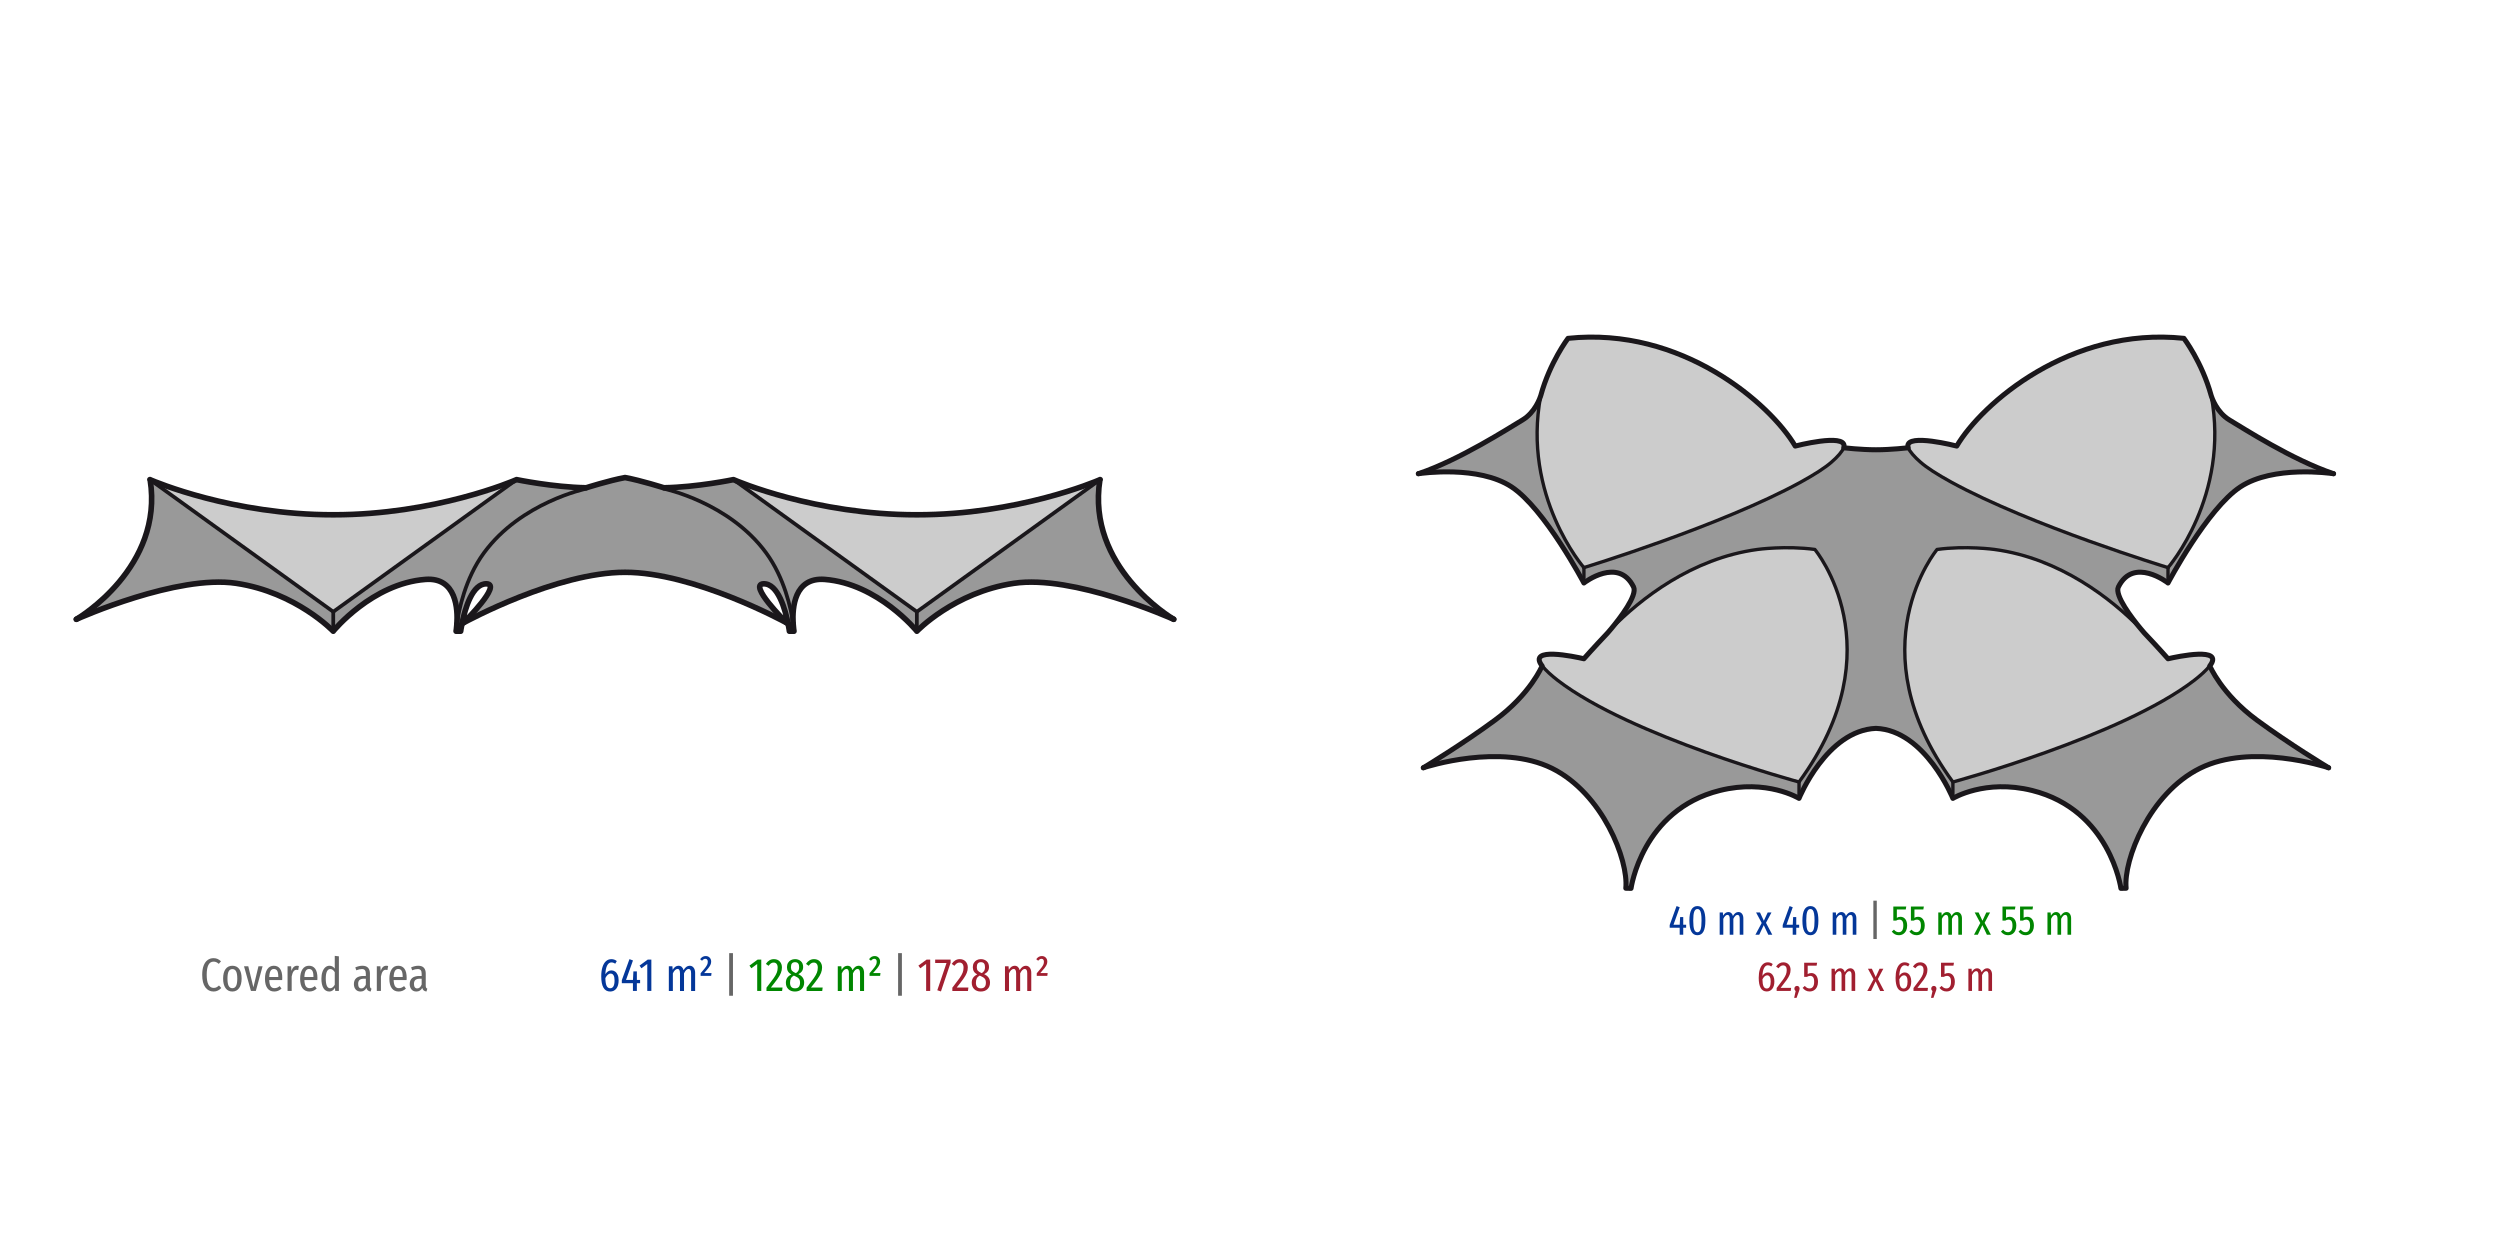 <?xml version="1.0" encoding="utf-8"?>
<!-- Generator: Adobe Illustrator 17.0.0, SVG Export Plug-In . SVG Version: 6.00 Build 0)  -->
<!DOCTYPE svg PUBLIC "-//W3C//DTD SVG 1.1//EN" "http://www.w3.org/Graphics/SVG/1.1/DTD/svg11.dtd">
<svg version="1.1" id="object_x5F_1" xmlns="http://www.w3.org/2000/svg" xmlns:xlink="http://www.w3.org/1999/xlink" x="0px"
	 y="0px" width="800px" height="400px" viewBox="0 0 800 400" enable-background="new 0 0 800 400" xml:space="preserve">
<g id="XMLID_17_">
	<g>
		<path fill="#CCCCCC" d="M351.981,153.509c0,0.015-0.015,0.015-0.015,0.03l-58.575,42.225l-58.65-42.27
			c0.96,0.42,26.07,11.235,58.575,11.235h0.135C325.566,164.729,350.451,154.169,351.981,153.509z"/>
		<path fill="#999999" d="M293.391,195.764l58.575-42.225c-4.365,27.945,22.815,44.16,23.61,44.625
			c-0.885-0.39-32.22-14.355-51.135-11.505c-19.185,2.88-31.05,15.33-31.05,15.33v-0.03V195.764z"/>
		<path fill="#999999" d="M293.391,195.764v6.195c0,0-12.435-15.24-29.505-16.545c-9.765-0.735-10.365,9.165-10.095,13.965
			c-0.69-4.56-2.745-14.445-8.64-22.47c-11.895-16.215-32.7-20.52-32.7-20.52l-0.015-0.3c10.59-0.18,22.275-2.61,22.275-2.61
			s0.015,0,0.03,0.015L293.391,195.764z"/>
		<path fill="#999999" d="M254.061,201.914v0.075h-1.455c0,0-0.12-0.945-0.405-2.37c-0.87-4.32-3.21-13.035-7.935-12.795
			c-4.815,0.255,6.825,11.865,7.425,12.465c-1.065-0.57-29.79-16.155-51.675-16.155c-21.9,0-50.625,15.585-51.69,16.155
			c0.6-0.6,12.24-12.21,7.44-12.465c-4.605-0.225-6.945,7.98-7.86,12.405c-0.345,1.635-0.495,2.76-0.495,2.76h-1.455v-0.075
			c0,0,0.15-0.855,0.24-2.16c0,0,0-0.015,0-0.03c0.615-4.38,2.625-14.58,8.67-22.815c11.895-16.215,32.7-20.52,32.7-20.52l0.015-0.3
			c0,0,7.245-2.31,12.435-3.27c5.175,0.96,12.42,3.27,12.42,3.27l0.015,0.3c0,0,20.805,4.305,32.7,20.52
			c5.895,8.025,7.95,17.91,8.64,22.47c0,0.06,0,0.105,0.015,0.15C253.896,200.969,254.061,201.914,254.061,201.914z"/>
		<path fill="#999999" d="M187.581,156.089l-0.015,0.3c0,0-20.805,4.305-32.7,20.52c-6.045,8.235-8.055,18.435-8.67,22.815
			c0.33-4.65-0.06-15.075-10.065-14.31c-17.07,1.305-29.49,16.545-29.49,16.545v-6.195l58.635-42.27
			c0.015-0.015,0.03-0.015,0.03-0.015S176.991,155.909,187.581,156.089z"/>
		<path fill="#CCCCCC" d="M165.276,153.494l-58.635,42.27l-58.59-42.225c0-0.015-0.015-0.015-0.015-0.03
			c1.53,0.66,26.415,11.22,58.53,11.22h0.135C139.206,164.729,164.316,153.914,165.276,153.494z"/>
		<path fill="#999999" d="M106.641,201.959v0.03c0,0-11.88-12.45-31.065-15.33c-18.915-2.85-50.25,11.115-51.135,11.505
			c0.795-0.465,27.99-16.68,23.61-44.625l58.59,42.225V201.959z"/>
	</g>
	<g>
		<polyline fill="none" stroke="#1A171B" stroke-width="1.2" stroke-linecap="round" stroke-linejoin="round" points="
			47.991,153.494 48.051,153.539 106.641,195.764 165.276,153.494 		"/>
		
			<line fill="none" stroke="#1A171B" stroke-width="1.2" stroke-linecap="round" stroke-linejoin="round" x1="106.641" y1="195.764" x2="106.641" y2="201.959"/>
		<polyline fill="none" stroke="#1A171B" stroke-width="1.2" stroke-linecap="round" stroke-linejoin="round" points="
			352.026,153.494 351.966,153.539 293.391,195.764 234.741,153.494 		"/>
		
			<line fill="none" stroke="#1A171B" stroke-width="1.2" stroke-linecap="round" stroke-linejoin="round" x1="293.391" y1="195.764" x2="293.391" y2="201.959"/>
		<path fill="none" stroke="#1A171B" stroke-width="1.8" stroke-linecap="round" stroke-linejoin="round" d="M148.296,199.319
			c0,0,0.015,0,0.03-0.03c1.065-0.57,29.79-16.155,51.69-16.155c21.885,0,50.61,15.585,51.675,16.155"/>
		<path fill="none" stroke="#1A171B" stroke-width="1.8" stroke-linecap="round" stroke-linejoin="round" d="M146.196,199.754
			c-0.09,1.305-0.24,2.16-0.24,2.16v0.075h1.455c0,0,0.15-1.125,0.495-2.76c0.915-4.425,3.255-12.63,7.86-12.405
			c4.8,0.255-6.84,11.865-7.44,12.465"/>
		<path fill="none" stroke="#1A171B" stroke-width="1.8" stroke-linecap="round" stroke-linejoin="round" d="M24.426,198.179
			c0,0,0,0,0.015-0.015c0.885-0.39,32.22-14.355,51.135-11.505c19.185,2.88,31.065,15.33,31.065,15.33v-0.03
			c0,0,12.42-15.24,29.49-16.545c10.005-0.765,10.395,9.66,10.065,14.31"/>
		<path fill="none" stroke="#1A171B" stroke-width="1.8" stroke-linecap="round" stroke-linejoin="round" d="M375.591,198.179
			c0,0,0,0-0.015-0.015c-0.795-0.465-27.975-16.68-23.61-44.625c0-0.015,0.015-0.015,0.015-0.03s0-0.015,0-0.03h0.075
			c0,0-0.015,0-0.03,0.015c-0.015,0-0.03,0.015-0.045,0.015c-1.53,0.66-26.415,11.22-58.53,11.22h-0.135
			c-32.505,0-57.615-10.815-58.575-11.235c-0.015-0.015-0.03-0.015-0.03-0.015s-11.685,2.43-22.275,2.61c0,0-7.245-2.31-12.42-3.27
			c-5.19,0.96-12.435,3.27-12.435,3.27c-10.59-0.18-22.275-2.61-22.275-2.61s-0.015,0-0.03,0.015
			c-0.96,0.42-26.07,11.235-58.575,11.235h-0.135c-32.115,0-57-10.56-58.53-11.22c-0.015,0-0.03-0.015-0.045-0.015
			c-0.015-0.015-0.03-0.015-0.03-0.015h0.075c0,0.015,0,0.015,0,0.03s0.015,0.015,0.015,0.03c4.38,27.945-22.815,44.16-23.61,44.625
			"/>
		<path fill="none" stroke="#1A171B" stroke-width="1.8" stroke-linecap="round" stroke-linejoin="round" d="M253.791,199.379
			c-0.27-4.8,0.33-14.7,10.095-13.965c17.07,1.305,29.505,16.545,29.505,16.545v0.03c0,0,11.865-12.45,31.05-15.33
			c18.915-2.85,50.25,11.115,51.135,11.505"/>
		<path fill="none" stroke="#1A171B" stroke-width="1.8" stroke-linecap="round" stroke-linejoin="round" d="M251.721,199.319
			c0,0,0,0-0.015-0.015c-0.015,0-0.015-0.015-0.015-0.015c-0.6-0.6-12.24-12.21-7.425-12.465c4.725-0.24,7.065,8.475,7.935,12.795
			c0.285,1.425,0.405,2.37,0.405,2.37h1.455v-0.075c0,0-0.165-0.945-0.255-2.385"/>
		<path fill="none" stroke="#1A171B" stroke-width="1.2" stroke-linecap="round" stroke-linejoin="round" d="M187.566,156.389
			c0,0-20.805,4.305-32.7,20.52c-6.045,8.235-8.055,18.435-8.67,22.815c0,0.015,0,0.03,0,0.03c-0.195,1.365-0.255,2.16-0.255,2.16"
			/>
		<path fill="none" stroke="#1A171B" stroke-width="1.2" stroke-linecap="round" stroke-linejoin="round" d="M212.451,156.389
			c0,0,20.805,4.305,32.7,20.52c5.895,8.025,7.95,17.91,8.64,22.47c0,0.06,0,0.105,0.015,0.15c0.21,1.5,0.27,2.385,0.27,2.385"/>
	</g>
</g>
<g>
	<g id="XMLID_10_">
		<g>
			<path fill="#999999" d="M746.707,151.58c-1.026-0.148-19.21-2.714-29.767,4.212c-10.638,6.979-23.18,30.766-23.18,30.766v-4.927
				c0.013,0,0.013,0,0.013,0s19.899-22.855,13.81-55.026c0.189,0.594,1.755,5.373,5.9,7.83
				C717.912,137.068,733.491,147.139,746.707,151.58z"/>
			<path fill="#999999" d="M722.205,230.434c10.422,7.682,22.275,14.837,22.937,15.242c-0.972-0.324-24.664-7.979-41.148,0.176
				c-16.214,8.046-24.529,29.39-23.638,38.381l-1.661,0.04c0,0-3.483-25.07-28.377-31.307c-15.08-3.78-25.393,2.511-25.393,2.511
				v-5.238c0,0,53.878-14.553,77.233-32.535c1.877-1.444,3.956-3.294,4.955-4.658l0.04,0.027c0,0.014,0,0.014-0.013,0.027
				C707.139,213.1,710.865,222.077,722.205,230.434z"/>
			<path fill="#CCCCCC" d="M693.76,181.631c-0.661-0.202-43.875-13.419-69.309-27.324c-4.482-2.457-7.884-4.644-9.882-6.413
				c-1.957-1.674-3.456-3.429-3.942-4.604c-0.068-0.175-0.095-0.337-0.108-0.486c-0.351-4.212,15.633-0.068,15.633-0.068
				c8.005-13.581,36.342-38.313,72.698-34.465c0,0,5.818,7.668,8.721,18.279c0,0,0,0.027,0.013,0.054
				c6.089,32.171-13.81,55.026-13.81,55.026S693.774,181.631,693.76,181.631z"/>
			<path fill="#CCCCCC" d="M693.774,210.805c3.024-0.702,18.13-3.928,13.378,2.268l-0.04-0.027
				c-0.999,1.364-3.078,3.213-4.955,4.658c-23.355,17.982-77.233,32.535-77.233,32.535c-31.388-42.863-5.062-74.412-5.062-74.412
				c9.288-1.269,18.387,0,18.387,0c21.047,2.849,37.476,15.903,46.683,25.258c0.743,0.891,1.229,1.445,1.229,1.445
				C690.736,207.349,693.774,210.805,693.774,210.805z"/>
			<path fill="#999999" d="M693.76,181.631v4.927l-0.068-0.067c0,0-10.962-8.465-15.809,1.337
				c-1.323,2.673,4.442,10.111,7.047,13.257c-9.207-9.355-25.636-22.41-46.683-25.258c0,0-9.099-1.269-18.387,0
				c0,0-26.325,31.549,5.062,74.412v5.238c0,0-8.802-21.776-24.611-22.396c-15.808,0.621-24.624,22.396-24.624,22.396v-5.238
				c31.388-42.863,5.062-74.412,5.062-74.412c-9.288-1.269-18.387,0-18.387,0c-21.047,2.849-37.463,15.903-46.683,25.258
				c2.605-3.145,8.383-10.584,7.06-13.257c-4.86-9.801-15.809-1.337-15.809-1.337l-0.081,0.067v-4.927
				c0.662-0.202,43.875-13.419,69.323-27.324c4.469-2.457,7.87-4.644,9.882-6.413c1.957-1.674,3.456-3.429,3.942-4.604
				c0,0,5.535,0.635,10.26,0.635h0.108c4.725,0,10.26-0.635,10.26-0.635c0.486,1.174,1.984,2.93,3.942,4.604
				c1.998,1.769,5.4,3.956,9.882,6.413C649.885,168.212,693.099,181.429,693.76,181.631z"/>
			<path fill="#CCCCCC" d="M506.853,181.631c-0.013,0-0.013,0-0.013,0s-19.899-22.855-13.797-55.026
				c0.013-0.027,0.013-0.054,0.013-0.054c2.889-10.611,8.708-18.279,8.708-18.279c36.355-3.848,64.692,20.884,72.711,34.465
				c0,0,15.984-4.145,15.62,0.068c-0.013,0.148-0.041,0.311-0.094,0.486c-0.486,1.174-1.985,2.93-3.942,4.604
				c-2.012,1.769-5.414,3.956-9.882,6.413C550.728,168.212,507.514,181.429,506.853,181.631z"/>
			<path fill="#CCCCCC" d="M580.752,175.826c0,0,26.325,31.549-5.062,74.412c0,0-53.865-14.553-77.233-32.535
				c-1.877-1.444-3.956-3.294-4.954-4.658l-0.041,0.027c-4.752-6.197,10.368-2.97,13.379-2.268c0,0,3.051-3.456,7.614-8.275
				c0,0,0.486-0.553,1.229-1.445c9.22-9.355,25.636-22.41,46.683-25.258C562.365,175.826,571.464,174.557,580.752,175.826z"/>
			<path fill="#999999" d="M575.689,250.238v5.238c0,0-10.3-6.291-25.393-2.511c-24.894,6.237-28.363,31.307-28.363,31.307
				l-1.674-0.04c0.904-8.991-7.425-30.335-23.638-38.381c-16.484-8.154-40.163-0.499-41.135-0.176
				c0.661-0.405,12.501-7.56,22.923-15.242c11.354-8.356,15.066-17.334,15.066-17.334c-0.014-0.013-0.014-0.013-0.014-0.027
				l0.041-0.027c0.999,1.364,3.078,3.213,4.954,4.658C521.824,235.685,575.689,250.238,575.689,250.238z"/>
			<path fill="#999999" d="M506.853,181.631v4.927c0,0-12.541-23.787-23.166-30.766c-10.557-6.926-28.755-4.361-29.781-4.212
				c13.216-4.441,28.796-14.512,33.224-17.145c4.158-2.457,5.724-7.236,5.913-7.83c-6.102,32.171,13.797,55.026,13.797,55.026
				S506.839,181.631,506.853,181.631z"/>
		</g>
		<g>
			<path fill="none" stroke="#1A171B" stroke-width="1.08" stroke-linecap="round" stroke-linejoin="round" d="M693.774,181.631
				c0,0,19.899-22.855,13.81-55.026"/>
			<path fill="none" stroke="#1A171B" stroke-width="1.08" stroke-linecap="round" stroke-linejoin="round" d="M610.627,143.291
				c0.486,1.174,1.984,2.93,3.942,4.604c1.998,1.769,5.4,3.956,9.882,6.413c25.434,13.905,68.648,27.122,69.309,27.324
				c0.013,0,0.013,0,0.013,0"/>
			<path fill="none" stroke="#1A171B" stroke-width="1.08" stroke-linecap="round" stroke-linejoin="round" d="M684.931,201.085
				c-9.207-9.355-25.636-22.41-46.683-25.258c0,0-9.099-1.269-18.387,0c0,0-26.325,31.549,5.062,74.412
				c0,0,53.878-14.553,77.233-32.535c1.877-1.444,3.956-3.294,4.955-4.658"/>
			
				<line fill="none" stroke="#1A171B" stroke-width="1.08" stroke-linecap="round" stroke-linejoin="round" x1="624.924" y1="255.476" x2="624.924" y2="250.238"/>
			<polyline fill="none" stroke="#1A171B" stroke-width="1.08" stroke-linecap="round" stroke-linejoin="round" points="
				693.76,186.559 693.76,181.631 693.76,181.604 			"/>
			<path fill="none" stroke="#1A171B" stroke-width="1.08" stroke-linecap="round" stroke-linejoin="round" d="M506.839,181.631
				c0,0-19.899-22.855-13.797-55.026"/>
			<path fill="none" stroke="#1A171B" stroke-width="1.08" stroke-linecap="round" stroke-linejoin="round" d="M589.999,143.291
				c-0.486,1.174-1.985,2.93-3.942,4.604c-2.012,1.769-5.414,3.956-9.882,6.413c-25.448,13.905-68.661,27.122-69.323,27.324
				c-0.013,0-0.013,0-0.013,0"/>
			<path fill="none" stroke="#1A171B" stroke-width="1.08" stroke-linecap="round" stroke-linejoin="round" d="M515.682,201.085
				c9.22-9.355,25.636-22.41,46.683-25.258c0,0,9.099-1.269,18.387,0c0,0,26.325,31.549-5.062,74.412
				c0,0-53.865-14.553-77.233-32.535c-1.877-1.444-3.956-3.294-4.954-4.658"/>
			
				<line fill="none" stroke="#1A171B" stroke-width="1.08" stroke-linecap="round" stroke-linejoin="round" x1="575.689" y1="255.476" x2="575.689" y2="250.238"/>
			<path fill="none" stroke="#1A171B" stroke-width="1.62" stroke-linecap="round" stroke-linejoin="round" d="M745.168,245.689
				c0,0-0.013,0-0.027-0.014c-0.972-0.324-24.664-7.979-41.148,0.176c-16.214,8.046-24.529,29.39-23.638,38.381l-1.661,0.04
				c0,0-3.483-25.07-28.377-31.307c-15.08-3.78-25.393,2.511-25.393,2.511s-8.802-21.776-24.611-22.396
				c-15.808,0.621-24.624,22.396-24.624,22.396s-10.3-6.291-25.393-2.511c-24.894,6.237-28.363,31.307-28.363,31.307l-1.674-0.04
				c0.904-8.991-7.425-30.335-23.638-38.381c-16.484-8.154-40.163-0.499-41.135-0.176c-0.013,0.014-0.027,0.014-0.027,0.014"/>
			<path fill="none" stroke="#1A171B" stroke-width="1.62" stroke-linecap="round" stroke-linejoin="round" d="M746.748,151.594
				c0,0-0.013,0-0.041-0.014c-1.026-0.148-19.21-2.714-29.767,4.212c-10.638,6.979-23.18,30.766-23.18,30.766l-0.068-0.067
				c0,0-10.962-8.465-15.809,1.337c-1.323,2.673,4.442,10.111,7.047,13.257c0.743,0.891,1.229,1.445,1.229,1.445
				c4.577,4.82,7.614,8.275,7.614,8.275c3.024-0.702,18.13-3.928,13.378,2.268c0,0.014,0,0.014-0.013,0.027
				c0,0,3.726,8.978,15.066,17.334c10.422,7.682,22.275,14.837,22.937,15.242"/>
			<path fill="none" stroke="#1A171B" stroke-width="1.62" stroke-linecap="round" stroke-linejoin="round" d="M453.906,151.58
				c13.216-4.441,28.796-14.512,33.224-17.145c4.158-2.457,5.724-7.236,5.913-7.83c0.013-0.027,0.013-0.054,0.013-0.054
				c2.889-10.611,8.708-18.279,8.708-18.279c36.355-3.848,64.692,20.884,72.711,34.465c0,0,15.984-4.145,15.62,0.068
				c-0.013,0.148-0.041,0.311-0.094,0.486c0,0,5.535,0.635,10.26,0.635h0.108c4.725,0,10.26-0.635,10.26-0.635
				c-0.068-0.175-0.095-0.337-0.108-0.486c-0.351-4.212,15.633-0.068,15.633-0.068c8.005-13.581,36.342-38.313,72.698-34.465
				c0,0,5.818,7.668,8.721,18.279c0,0,0,0.027,0.013,0.054c0.189,0.594,1.755,5.373,5.9,7.83
				c4.428,2.632,20.007,12.703,33.223,17.145"/>
			<path fill="none" stroke="#1A171B" stroke-width="1.62" stroke-linecap="round" stroke-linejoin="round" d="M455.485,245.675
				c0.661-0.405,12.501-7.56,22.923-15.242c11.354-8.356,15.066-17.334,15.066-17.334c-0.014-0.013-0.014-0.013-0.014-0.027
				c-4.752-6.197,10.368-2.97,13.379-2.268c0,0,3.051-3.456,7.614-8.275c0,0,0.486-0.553,1.229-1.445
				c2.605-3.145,8.383-10.584,7.06-13.257c-4.86-9.801-15.809-1.337-15.809-1.337l-0.081,0.067c0,0-12.541-23.787-23.166-30.766
				c-10.557-6.926-28.755-4.361-29.781-4.212c-0.027,0.014-0.04,0.014-0.04,0.014"/>
			<polyline fill="none" stroke="#1A171B" stroke-width="1.08" stroke-linecap="round" stroke-linejoin="round" points="
				506.853,186.559 506.853,181.631 506.853,181.604 			"/>
		</g>
	</g>
	<g>
		<path fill="#043799" d="M539.565,295.923v0.945h-0.93v2.241h-1.135v-2.241H534.3v-0.864l2.2-6.062l1.014,0.378l-1.998,5.603h1.998
			l0.122-2.458h0.999v2.458H539.565z"/>
		<path fill="#043799" d="M545.087,291.083c0.422,0.76,0.634,1.932,0.634,3.517c0,1.592-0.212,2.769-0.634,3.53
			c-0.423,0.76-1.062,1.14-1.917,1.14s-1.497-0.382-1.923-1.147c-0.428-0.765-0.642-1.939-0.642-3.523
			c0-1.585,0.214-2.757,0.642-3.517c0.426-0.76,1.068-1.141,1.923-1.141S544.664,290.323,545.087,291.083z M542.157,291.725
			c-0.217,0.558-0.324,1.516-0.324,2.875c0,1.368,0.107,2.331,0.324,2.889c0.215,0.558,0.554,0.836,1.012,0.836
			s0.794-0.278,1.006-0.836c0.211-0.558,0.316-1.521,0.316-2.889c0-0.936-0.05-1.677-0.148-2.221c-0.1-0.545-0.243-0.93-0.432-1.154
			c-0.189-0.226-0.437-0.338-0.743-0.338C542.711,290.887,542.373,291.167,542.157,291.725z"/>
		<path fill="#043799" d="M557.439,292.406c0.287,0.374,0.432,0.866,0.432,1.478v5.225h-1.162v-5.076
			c0-0.451-0.06-0.775-0.182-0.973s-0.3-0.297-0.533-0.297c-0.478,0-0.918,0.423-1.323,1.27v5.076h-1.162v-5.076
			c0-0.847-0.239-1.27-0.716-1.27c-0.252,0-0.492,0.113-0.722,0.338c-0.229,0.224-0.434,0.535-0.614,0.932v5.076h-1.16v-7.115h1.025
			l0.081,1.025c0.45-0.782,1.012-1.173,1.688-1.173c0.36,0,0.664,0.11,0.911,0.33c0.248,0.221,0.426,0.533,0.533,0.939
			c0.486-0.847,1.071-1.269,1.755-1.269C556.768,291.846,557.15,292.032,557.439,292.406z"/>
		<path fill="#043799" d="M565.119,295.302l2.011,3.807h-1.282l-1.444-3.064l-1.446,3.064h-1.228l2.011-3.753l-1.796-3.362h1.255
			l1.229,2.659l1.229-2.659h1.214L565.119,295.302z"/>
		<path fill="#043799" d="M575.729,295.923v0.945h-0.93v2.241h-1.135v-2.241h-3.199v-0.864l2.2-6.062l1.014,0.378l-1.998,5.603
			h1.998l0.122-2.458h0.999v2.458H575.729z"/>
		<path fill="#043799" d="M581.251,291.083c0.422,0.76,0.634,1.932,0.634,3.517c0,1.592-0.212,2.769-0.634,3.53
			c-0.423,0.76-1.062,1.14-1.917,1.14s-1.497-0.382-1.923-1.147c-0.428-0.765-0.642-1.939-0.642-3.523
			c0-1.585,0.214-2.757,0.642-3.517c0.426-0.76,1.068-1.141,1.923-1.141S580.828,290.323,581.251,291.083z M578.321,291.725
			c-0.217,0.558-0.324,1.516-0.324,2.875c0,1.368,0.107,2.331,0.324,2.889c0.215,0.558,0.554,0.836,1.012,0.836
			s0.794-0.278,1.006-0.836c0.211-0.558,0.316-1.521,0.316-2.889c0-0.936-0.05-1.677-0.148-2.221c-0.1-0.545-0.243-0.93-0.432-1.154
			c-0.189-0.226-0.437-0.338-0.743-0.338C578.875,290.887,578.537,291.167,578.321,291.725z"/>
		<path fill="#043799" d="M593.603,292.406c0.287,0.374,0.432,0.866,0.432,1.478v5.225h-1.162v-5.076
			c0-0.451-0.06-0.775-0.182-0.973s-0.3-0.297-0.533-0.297c-0.478,0-0.918,0.423-1.323,1.27v5.076h-1.162v-5.076
			c0-0.847-0.239-1.27-0.716-1.27c-0.252,0-0.492,0.113-0.722,0.338c-0.229,0.224-0.434,0.535-0.614,0.932v5.076h-1.16v-7.115h1.025
			l0.081,1.025c0.45-0.782,1.012-1.173,1.688-1.173c0.36,0,0.664,0.11,0.911,0.33c0.248,0.221,0.426,0.533,0.533,0.939
			c0.486-0.847,1.071-1.269,1.755-1.269C592.932,291.846,593.314,292.032,593.603,292.406z"/>
		<path fill="#666666" d="M600.568,288.214v12.272h-1.094v-12.272H600.568z"/>
		<path fill="#008600" d="M609.84,291.022h-2.848v2.701c0.189-0.126,0.375-0.217,0.56-0.271s0.385-0.081,0.601-0.081
			c0.64,0,1.154,0.252,1.547,0.756c0.391,0.504,0.587,1.201,0.587,2.093c0,0.593-0.111,1.122-0.331,1.585
			c-0.221,0.464-0.533,0.825-0.939,1.081c-0.404,0.256-0.869,0.384-1.39,0.384c-0.478,0-0.891-0.094-1.242-0.283
			c-0.35-0.189-0.693-0.478-1.025-0.864l0.702-0.634c0.243,0.278,0.483,0.483,0.722,0.614s0.511,0.196,0.817,0.196
			c0.458,0,0.816-0.177,1.072-0.533s0.385-0.88,0.385-1.573c0-0.702-0.113-1.197-0.337-1.485c-0.226-0.287-0.541-0.432-0.946-0.432
			c-0.189,0-0.363,0.028-0.526,0.082s-0.333,0.135-0.513,0.243h-0.877v-4.523h4.144L609.84,291.022z"/>
		<path fill="#008600" d="M615.47,291.022h-2.848v2.701c0.189-0.126,0.375-0.217,0.56-0.271s0.385-0.081,0.601-0.081
			c0.64,0,1.154,0.252,1.547,0.756c0.391,0.504,0.587,1.201,0.587,2.093c0,0.593-0.111,1.122-0.331,1.585
			c-0.221,0.464-0.533,0.825-0.939,1.081c-0.404,0.256-0.869,0.384-1.39,0.384c-0.478,0-0.891-0.094-1.242-0.283
			c-0.35-0.189-0.693-0.478-1.025-0.864l0.702-0.634c0.243,0.278,0.483,0.483,0.722,0.614s0.511,0.196,0.817,0.196
			c0.458,0,0.816-0.177,1.072-0.533s0.385-0.88,0.385-1.573c0-0.702-0.113-1.197-0.337-1.485c-0.226-0.287-0.541-0.432-0.946-0.432
			c-0.189,0-0.363,0.028-0.526,0.082s-0.333,0.135-0.513,0.243h-0.877v-4.523h4.144L615.47,291.022z"/>
		<path fill="#008600" d="M627.391,292.406c0.287,0.374,0.432,0.866,0.432,1.478v5.225h-1.162v-5.076
			c0-0.451-0.06-0.775-0.182-0.973s-0.3-0.297-0.533-0.297c-0.478,0-0.918,0.423-1.323,1.27v5.076h-1.162v-5.076
			c0-0.847-0.239-1.27-0.716-1.27c-0.252,0-0.492,0.113-0.722,0.338c-0.229,0.224-0.434,0.535-0.614,0.932v5.076h-1.16v-7.115h1.025
			l0.081,1.025c0.45-0.782,1.012-1.173,1.688-1.173c0.36,0,0.664,0.11,0.911,0.33c0.248,0.221,0.426,0.533,0.533,0.939
			c0.486-0.847,1.071-1.269,1.755-1.269C626.72,291.846,627.102,292.032,627.391,292.406z"/>
		<path fill="#008600" d="M635.071,295.302l2.011,3.807H635.8l-1.444-3.064l-1.446,3.064h-1.228l2.011-3.753l-1.796-3.362h1.255
			l1.229,2.659l1.229-2.659h1.214L635.071,295.302z"/>
		<path fill="#008600" d="M644.777,291.022h-2.849v2.701c0.189-0.126,0.376-0.217,0.561-0.271s0.385-0.081,0.601-0.081
			c0.639,0,1.154,0.252,1.545,0.756s0.587,1.201,0.587,2.093c0,0.593-0.11,1.122-0.331,1.585c-0.22,0.464-0.533,0.825-0.938,1.081
			c-0.406,0.256-0.869,0.384-1.39,0.384c-0.478,0-0.892-0.094-1.242-0.283c-0.352-0.189-0.693-0.478-1.027-0.864l0.703-0.634
			c0.242,0.278,0.483,0.483,0.722,0.614c0.237,0.13,0.51,0.196,0.816,0.196c0.458,0,0.817-0.177,1.074-0.533s0.384-0.88,0.384-1.573
			c0-0.702-0.111-1.197-0.337-1.485c-0.226-0.287-0.541-0.432-0.945-0.432c-0.189,0-0.365,0.028-0.526,0.082
			c-0.163,0.054-0.334,0.135-0.514,0.243h-0.877v-4.523h4.146L644.777,291.022z"/>
		<path fill="#008600" d="M650.406,291.022h-2.849v2.701c0.189-0.126,0.376-0.217,0.561-0.271s0.385-0.081,0.601-0.081
			c0.639,0,1.154,0.252,1.545,0.756s0.587,1.201,0.587,2.093c0,0.593-0.11,1.122-0.331,1.585c-0.22,0.464-0.533,0.825-0.938,1.081
			c-0.406,0.256-0.869,0.384-1.39,0.384c-0.478,0-0.892-0.094-1.242-0.283c-0.352-0.189-0.693-0.478-1.027-0.864l0.703-0.634
			c0.242,0.278,0.483,0.483,0.722,0.614c0.237,0.13,0.51,0.196,0.816,0.196c0.458,0,0.817-0.177,1.074-0.533s0.384-0.88,0.384-1.573
			c0-0.702-0.111-1.197-0.337-1.485c-0.226-0.287-0.541-0.432-0.945-0.432c-0.189,0-0.365,0.028-0.526,0.082
			c-0.163,0.054-0.334,0.135-0.514,0.243h-0.877v-4.523h4.146L650.406,291.022z"/>
		<path fill="#008600" d="M662.326,292.406c0.289,0.374,0.432,0.866,0.432,1.478v5.225h-1.16v-5.076
			c0-0.451-0.062-0.775-0.183-0.973s-0.299-0.297-0.533-0.297c-0.478,0-0.918,0.423-1.323,1.27v5.076h-1.162v-5.076
			c0-0.847-0.237-1.27-0.715-1.27c-0.252,0-0.492,0.113-0.722,0.338c-0.23,0.224-0.435,0.535-0.614,0.932v5.076h-1.162v-7.115h1.025
			l0.082,1.025c0.45-0.782,1.012-1.173,1.688-1.173c0.359,0,0.664,0.11,0.911,0.33c0.248,0.221,0.425,0.533,0.533,0.939
			c0.486-0.847,1.071-1.269,1.755-1.269C661.656,291.846,662.039,292.032,662.326,292.406z"/>
		<path fill="#A11F30" d="M566.768,311.506c0.309,0.217,0.56,0.538,0.749,0.965s0.284,0.952,0.284,1.573
			c0,1.025-0.224,1.819-0.669,2.382s-1.033,0.844-1.761,0.844c-1.72,0-2.58-1.458-2.58-4.374c0-1.025,0.117-1.912,0.352-2.659
			s0.57-1.317,1.006-1.708s0.955-0.587,1.559-0.587c0.595,0,1.116,0.185,1.566,0.554l-0.458,0.769
			c-0.352-0.252-0.716-0.378-1.094-0.378c-0.513,0-0.923,0.296-1.228,0.885c-0.306,0.589-0.478,1.433-0.514,2.531
			c0.432-0.747,1.018-1.121,1.756-1.121C566.113,311.182,566.458,311.291,566.768,311.506z M566.308,315.759
			c0.211-0.378,0.318-0.936,0.318-1.674c0-1.323-0.382-1.983-1.148-1.983c-0.287,0-0.562,0.117-0.823,0.35
			c-0.261,0.234-0.486,0.549-0.675,0.945c0.019,1.044,0.138,1.794,0.359,2.249c0.22,0.454,0.564,0.681,1.033,0.681
			C565.784,316.325,566.097,316.136,566.308,315.759z"/>
		<path fill="#A11F30" d="M572.357,308.617c0.419,0.45,0.627,1.025,0.627,1.729c0,0.548-0.101,1.072-0.303,1.572
			s-0.511,1.044-0.924,1.633c-0.415,0.59-1.066,1.443-1.957,2.559h3.36l-0.135,0.999h-4.496v-0.945
			c0.945-1.207,1.633-2.118,2.065-2.735c0.432-0.615,0.734-1.148,0.905-1.6c0.17-0.45,0.256-0.926,0.256-1.431
			c0-0.485-0.104-0.853-0.311-1.1c-0.208-0.248-0.495-0.371-0.864-0.371c-0.289,0-0.541,0.075-0.756,0.223
			c-0.217,0.148-0.45,0.385-0.702,0.709l-0.771-0.554c0.612-0.91,1.381-1.364,2.309-1.364
			C571.374,307.942,571.938,308.168,572.357,308.617z"/>
		<path fill="#A11F30" d="M575.644,315.738c0.152,0.167,0.23,0.376,0.23,0.628c0,0.117-0.023,0.255-0.067,0.412
			c-0.045,0.158-0.104,0.331-0.176,0.52l-0.729,2.024h-0.769l0.472-2.2c-0.126-0.089-0.224-0.201-0.296-0.331
			c-0.073-0.13-0.108-0.272-0.108-0.425c0-0.252,0.079-0.461,0.236-0.628c0.158-0.166,0.362-0.249,0.614-0.249
			C575.292,315.489,575.49,315.572,575.644,315.738z"/>
		<path fill="#A11F30" d="M581.313,309.022h-2.848v2.701c0.189-0.126,0.375-0.217,0.56-0.271s0.385-0.081,0.601-0.081
			c0.64,0,1.154,0.252,1.547,0.756c0.391,0.504,0.587,1.201,0.587,2.093c0,0.593-0.111,1.122-0.331,1.585
			c-0.221,0.464-0.533,0.825-0.939,1.081c-0.404,0.256-0.869,0.384-1.39,0.384c-0.478,0-0.891-0.094-1.242-0.283
			c-0.35-0.189-0.693-0.478-1.025-0.864l0.702-0.634c0.243,0.278,0.483,0.483,0.722,0.614s0.511,0.196,0.817,0.196
			c0.458,0,0.816-0.177,1.072-0.533s0.385-0.88,0.385-1.573c0-0.702-0.113-1.197-0.337-1.485c-0.226-0.287-0.541-0.432-0.946-0.432
			c-0.189,0-0.363,0.028-0.526,0.082s-0.333,0.135-0.513,0.243h-0.877v-4.523h4.144L581.313,309.022z"/>
		<path fill="#A11F30" d="M593.234,310.406c0.287,0.374,0.432,0.866,0.432,1.478v5.225h-1.162v-5.076
			c0-0.451-0.06-0.775-0.182-0.973s-0.3-0.297-0.533-0.297c-0.478,0-0.918,0.423-1.323,1.27v5.076h-1.162v-5.076
			c0-0.847-0.239-1.27-0.716-1.27c-0.252,0-0.492,0.113-0.722,0.338c-0.229,0.224-0.434,0.535-0.614,0.932v5.076h-1.16v-7.115h1.025
			l0.081,1.025c0.45-0.782,1.012-1.173,1.688-1.173c0.36,0,0.664,0.11,0.911,0.33c0.248,0.221,0.426,0.533,0.533,0.939
			c0.486-0.847,1.071-1.269,1.755-1.269C592.563,309.846,592.945,310.032,593.234,310.406z"/>
		<path fill="#A11F30" d="M600.914,313.302l2.011,3.807h-1.282l-1.444-3.064l-1.446,3.064h-1.228l2.011-3.753l-1.796-3.362h1.255
			l1.229,2.659l1.229-2.659h1.214L600.914,313.302z"/>
		<path fill="#A11F30" d="M610.56,311.506c0.309,0.217,0.56,0.538,0.749,0.965s0.284,0.952,0.284,1.573
			c0,1.025-0.224,1.819-0.669,2.382s-1.033,0.844-1.761,0.844c-1.72,0-2.58-1.458-2.58-4.374c0-1.025,0.117-1.912,0.352-2.659
			s0.57-1.317,1.006-1.708s0.955-0.587,1.559-0.587c0.595,0,1.116,0.185,1.566,0.554l-0.458,0.769
			c-0.352-0.252-0.716-0.378-1.094-0.378c-0.513,0-0.923,0.296-1.228,0.885c-0.306,0.589-0.478,1.433-0.514,2.531
			c0.432-0.747,1.018-1.121,1.756-1.121C609.905,311.182,610.249,311.291,610.56,311.506z M610.1,315.759
			c0.211-0.378,0.318-0.936,0.318-1.674c0-1.323-0.382-1.983-1.148-1.983c-0.287,0-0.562,0.117-0.823,0.35
			c-0.261,0.234-0.486,0.549-0.675,0.945c0.019,1.044,0.138,1.794,0.359,2.249c0.22,0.454,0.564,0.681,1.033,0.681
			C609.575,316.325,609.889,316.136,610.1,315.759z"/>
		<path fill="#A11F30" d="M616.148,308.617c0.419,0.45,0.628,1.025,0.628,1.729c0,0.548-0.101,1.072-0.303,1.572
			c-0.204,0.5-0.511,1.044-0.926,1.633c-0.413,0.59-1.066,1.443-1.957,2.559h3.362l-0.135,0.999h-4.496v-0.945
			c0.945-1.207,1.633-2.118,2.065-2.735c0.432-0.615,0.732-1.148,0.904-1.6c0.171-0.45,0.256-0.926,0.256-1.431
			c0-0.485-0.103-0.853-0.311-1.1c-0.207-0.248-0.495-0.371-0.863-0.371c-0.289,0-0.541,0.075-0.757,0.223
			c-0.215,0.148-0.45,0.385-0.702,0.709l-0.769-0.554c0.612-0.91,1.381-1.364,2.309-1.364
			C615.165,307.942,615.731,308.168,616.148,308.617z"/>
		<path fill="#A11F30" d="M619.437,315.738c0.152,0.167,0.229,0.376,0.229,0.628c0,0.117-0.022,0.255-0.067,0.412
			c-0.045,0.158-0.104,0.331-0.176,0.52l-0.728,2.024h-0.771l0.473-2.2c-0.126-0.089-0.226-0.201-0.297-0.331
			s-0.108-0.272-0.108-0.425c0-0.252,0.079-0.461,0.237-0.628c0.157-0.166,0.362-0.249,0.614-0.249
			C619.085,315.489,619.283,315.572,619.437,315.738z"/>
		<path fill="#A11F30" d="M625.106,309.022h-2.849v2.701c0.189-0.126,0.376-0.217,0.561-0.271s0.385-0.081,0.601-0.081
			c0.639,0,1.154,0.252,1.545,0.756s0.587,1.201,0.587,2.093c0,0.593-0.11,1.122-0.331,1.585c-0.22,0.464-0.533,0.825-0.938,1.081
			c-0.406,0.256-0.869,0.384-1.39,0.384c-0.478,0-0.892-0.094-1.242-0.283c-0.352-0.189-0.693-0.478-1.027-0.864l0.703-0.634
			c0.242,0.278,0.483,0.483,0.722,0.614c0.237,0.13,0.51,0.196,0.816,0.196c0.458,0,0.817-0.177,1.074-0.533s0.384-0.88,0.384-1.573
			c0-0.702-0.111-1.197-0.337-1.485c-0.226-0.287-0.541-0.432-0.945-0.432c-0.189,0-0.365,0.028-0.526,0.082
			c-0.163,0.054-0.334,0.135-0.514,0.243h-0.877v-4.523h4.146L625.106,309.022z"/>
		<path fill="#A11F30" d="M637.025,310.406c0.289,0.374,0.432,0.866,0.432,1.478v5.225h-1.16v-5.076
			c0-0.451-0.062-0.775-0.183-0.973s-0.299-0.297-0.533-0.297c-0.478,0-0.918,0.423-1.323,1.27v5.076h-1.162v-5.076
			c0-0.847-0.237-1.27-0.715-1.27c-0.252,0-0.492,0.113-0.722,0.338c-0.23,0.224-0.435,0.535-0.614,0.932v5.076h-1.162v-7.115h1.025
			l0.082,1.025c0.45-0.782,1.012-1.173,1.688-1.173c0.359,0,0.664,0.11,0.911,0.33c0.248,0.221,0.425,0.533,0.533,0.939
			c0.486-0.847,1.071-1.269,1.755-1.269C636.356,309.846,636.738,310.032,637.025,310.406z"/>
	</g>
</g>
<g>
	<path fill="#666666" d="M69.61,306.856c0.37,0.165,0.74,0.418,1.11,0.758l-0.705,0.825c-0.28-0.25-0.551-0.433-0.811-0.548
		c-0.26-0.114-0.545-0.172-0.854-0.172c-1.471,0-2.205,1.404-2.205,4.215c0,2.8,0.75,4.2,2.25,4.2c0.34,0,0.638-0.068,0.893-0.203
		s0.518-0.327,0.787-0.577l0.735,0.795c-0.3,0.33-0.655,0.603-1.065,0.817s-0.87,0.322-1.38,0.322c-1.11,0-1.997-0.449-2.662-1.35
		s-0.998-2.235-0.998-4.005c0-1.19,0.157-2.183,0.473-2.978s0.745-1.385,1.29-1.771c0.545-0.385,1.162-0.577,1.853-0.577
		C68.811,306.609,69.24,306.691,69.61,306.856z"/>
	<path fill="#666666" d="M76.548,310.082c0.516,0.695,0.772,1.718,0.772,3.067c0,1.271-0.262,2.277-0.787,3.022
		s-1.253,1.117-2.183,1.117s-1.655-0.364-2.175-1.095c-0.521-0.729-0.78-1.74-0.78-3.03c0-1.329,0.26-2.35,0.78-3.06
		c0.52-0.71,1.25-1.065,2.189-1.065C75.306,309.039,76.033,309.387,76.548,310.082z M73.181,310.816
		c-0.26,0.476-0.39,1.258-0.39,2.348c0,1.08,0.13,1.86,0.39,2.34c0.26,0.48,0.65,0.721,1.17,0.721c0.53,0,0.925-0.24,1.186-0.721
		c0.26-0.479,0.39-1.265,0.39-2.354c0-1.08-0.13-1.857-0.39-2.333c-0.261-0.475-0.65-0.712-1.171-0.712
		C73.836,310.104,73.44,310.342,73.181,310.816z"/>
	<path fill="#666666" d="M84.025,309.204l-2.16,7.905h-1.56l-2.22-7.905h1.364l1.636,6.735l1.619-6.735H84.025z"/>
	<path fill="#666666" d="M90.295,313.614h-4.14c0.04,0.95,0.197,1.62,0.473,2.01c0.274,0.391,0.667,0.585,1.178,0.585
		c0.329,0,0.624-0.052,0.885-0.157c0.26-0.104,0.529-0.272,0.81-0.502l0.585,0.795c-0.66,0.63-1.435,0.944-2.325,0.944
		c-0.939,0-1.67-0.347-2.189-1.042c-0.521-0.695-0.78-1.697-0.78-3.008c0-1.31,0.248-2.337,0.743-3.082
		c0.494-0.745,1.192-1.118,2.092-1.118c0.87,0,1.538,0.328,2.003,0.982c0.465,0.655,0.697,1.623,0.697,2.903
		C90.325,313.145,90.315,313.374,90.295,313.614z M89.05,312.534c0-0.859-0.114-1.484-0.345-1.875c-0.23-0.39-0.59-0.585-1.08-0.585
		c-0.439,0-0.785,0.197-1.035,0.593s-0.395,1.053-0.435,1.973h2.895V312.534z"/>
	<path fill="#666666" d="M95.649,309.129l-0.225,1.275c-0.2-0.05-0.38-0.075-0.54-0.075c-0.39,0-0.71,0.176-0.96,0.525
		s-0.445,0.885-0.585,1.604v4.65h-1.32v-7.905h1.141l0.104,1.471c0.37-1.09,0.965-1.636,1.785-1.636
		C95.27,309.039,95.47,309.069,95.649,309.129z"/>
	<path fill="#666666" d="M101.545,313.614h-4.14c0.04,0.95,0.197,1.62,0.473,2.01c0.274,0.391,0.667,0.585,1.178,0.585
		c0.329,0,0.624-0.052,0.885-0.157c0.26-0.104,0.529-0.272,0.81-0.502l0.585,0.795c-0.66,0.63-1.435,0.944-2.325,0.944
		c-0.939,0-1.67-0.347-2.189-1.042c-0.521-0.695-0.78-1.697-0.78-3.008c0-1.31,0.248-2.337,0.743-3.082
		c0.494-0.745,1.192-1.118,2.092-1.118c0.87,0,1.538,0.328,2.003,0.982c0.465,0.655,0.697,1.623,0.697,2.903
		C101.575,313.145,101.565,313.374,101.545,313.614z M100.3,312.534c0-0.859-0.114-1.484-0.345-1.875
		c-0.23-0.39-0.59-0.585-1.08-0.585c-0.439,0-0.785,0.197-1.035,0.593s-0.395,1.053-0.435,1.973h2.895V312.534z"/>
	<path fill="#666666" d="M108.444,306.024v11.085h-1.17l-0.09-1.005c-0.47,0.79-1.07,1.185-1.8,1.185
		c-0.82,0-1.447-0.362-1.883-1.087c-0.435-0.726-0.652-1.728-0.652-3.008c0-0.83,0.11-1.56,0.33-2.19
		c0.22-0.63,0.525-1.114,0.915-1.454s0.835-0.511,1.335-0.511c0.69,0,1.255,0.306,1.695,0.915v-4.08L108.444,306.024z
		 M107.125,315.114v-4.005c-0.41-0.68-0.885-1.02-1.425-1.02c-0.461,0-0.818,0.25-1.073,0.75s-0.382,1.274-0.382,2.324
		c0,2.051,0.465,3.075,1.395,3.075C106.21,316.239,106.705,315.864,107.125,315.114z"/>
	<path fill="#666666" d="M118.495,316.052c0.079,0.135,0.21,0.243,0.39,0.322l-0.285,0.915c-0.37-0.06-0.662-0.178-0.877-0.353
		c-0.216-0.175-0.368-0.437-0.458-0.787c-0.43,0.76-1.06,1.14-1.89,1.14c-0.65,0-1.168-0.217-1.553-0.652
		c-0.385-0.435-0.577-1.013-0.577-1.732c0-0.84,0.26-1.482,0.779-1.928c0.521-0.444,1.275-0.667,2.266-0.667h0.779v-0.72
		c0-0.521-0.103-0.9-0.307-1.141c-0.205-0.24-0.523-0.359-0.953-0.359c-0.51,0-1.104,0.135-1.785,0.404l-0.33-0.93
		c0.811-0.35,1.57-0.525,2.28-0.525c0.811,0,1.412,0.218,1.808,0.652c0.395,0.436,0.593,1.048,0.593,1.838v3.9
		C118.375,315.709,118.415,315.917,118.495,316.052z M117.069,315.039v-1.845h-0.63c-0.63,0-1.093,0.135-1.388,0.405
		c-0.295,0.27-0.442,0.685-0.442,1.245c0,0.479,0.091,0.842,0.271,1.087s0.435,0.368,0.765,0.368
		C116.265,316.3,116.739,315.879,117.069,315.039z"/>
	<path fill="#666666" d="M124.209,309.129l-0.225,1.275c-0.2-0.05-0.38-0.075-0.54-0.075c-0.39,0-0.71,0.176-0.96,0.525
		s-0.445,0.885-0.585,1.604v4.65h-1.32v-7.905h1.141l0.104,1.471c0.37-1.09,0.965-1.636,1.785-1.636
		C123.829,309.039,124.029,309.069,124.209,309.129z"/>
	<path fill="#666666" d="M130.104,313.614h-4.14c0.04,0.95,0.197,1.62,0.473,2.01c0.274,0.391,0.667,0.585,1.178,0.585
		c0.329,0,0.624-0.052,0.885-0.157c0.26-0.104,0.529-0.272,0.81-0.502l0.585,0.795c-0.66,0.63-1.435,0.944-2.325,0.944
		c-0.939,0-1.67-0.347-2.189-1.042c-0.521-0.695-0.78-1.697-0.78-3.008c0-1.31,0.248-2.337,0.743-3.082
		c0.494-0.745,1.192-1.118,2.092-1.118c0.87,0,1.538,0.328,2.003,0.982c0.465,0.655,0.697,1.623,0.697,2.903
		C130.134,313.145,130.124,313.374,130.104,313.614z M128.858,312.534c0-0.859-0.114-1.484-0.345-1.875
		c-0.23-0.39-0.59-0.585-1.08-0.585c-0.439,0-0.785,0.197-1.035,0.593s-0.395,1.053-0.435,1.973h2.895V312.534z"/>
	<path fill="#666666" d="M136.358,316.052c0.079,0.135,0.21,0.243,0.39,0.322l-0.285,0.915c-0.37-0.06-0.662-0.178-0.877-0.353
		c-0.216-0.175-0.368-0.437-0.458-0.787c-0.43,0.76-1.06,1.14-1.89,1.14c-0.65,0-1.168-0.217-1.553-0.652
		c-0.385-0.435-0.577-1.013-0.577-1.732c0-0.84,0.26-1.482,0.779-1.928c0.521-0.444,1.275-0.667,2.266-0.667h0.779v-0.72
		c0-0.521-0.103-0.9-0.307-1.141c-0.205-0.24-0.523-0.359-0.953-0.359c-0.51,0-1.104,0.135-1.785,0.404l-0.33-0.93
		c0.811-0.35,1.57-0.525,2.28-0.525c0.811,0,1.412,0.218,1.808,0.652c0.395,0.436,0.593,1.048,0.593,1.838v3.9
		C136.238,315.709,136.278,315.917,136.358,316.052z M134.933,315.039v-1.845h-0.63c-0.63,0-1.093,0.135-1.388,0.405
		c-0.295,0.27-0.442,0.685-0.442,1.245c0,0.479,0.091,0.842,0.271,1.087s0.435,0.368,0.765,0.368
		C134.128,316.3,134.603,315.879,134.933,315.039z"/>
	<path fill="#043799" d="M196.815,310.885c0.345,0.239,0.622,0.598,0.832,1.072s0.315,1.058,0.315,1.747
		c0,1.141-0.247,2.022-0.742,2.647s-1.147,0.938-1.958,0.938c-1.91,0-2.865-1.62-2.865-4.859c0-1.141,0.13-2.125,0.391-2.955
		c0.26-0.83,0.632-1.463,1.117-1.897c0.485-0.436,1.062-0.652,1.732-0.652c0.66,0,1.24,0.205,1.74,0.614l-0.51,0.855
		c-0.391-0.28-0.795-0.42-1.215-0.42c-0.57,0-1.025,0.327-1.365,0.982s-0.53,1.593-0.57,2.812c0.48-0.83,1.13-1.245,1.95-1.245
		C196.088,310.524,196.471,310.645,196.815,310.885z M196.306,315.609c0.234-0.42,0.353-1.04,0.353-1.86
		c0-1.47-0.426-2.205-1.275-2.205c-0.32,0-0.625,0.131-0.915,0.391s-0.54,0.61-0.75,1.05c0.021,1.16,0.152,1.992,0.397,2.497
		c0.245,0.506,0.628,0.758,1.147,0.758C195.723,316.239,196.07,316.029,196.306,315.609z"/>
	<path fill="#043799" d="M204.833,313.569v1.05h-1.035v2.49h-1.26v-2.49h-3.555v-0.96l2.444-6.734l1.125,0.42l-2.22,6.225h2.22
		l0.136-2.729h1.109v2.729H204.833z"/>
	<path fill="#043799" d="M208.433,307.074v10.035h-1.305v-8.64l-1.875,1.38l-0.601-0.855l2.61-1.92H208.433z"/>
	<path fill="#043799" d="M221.963,309.662c0.319,0.415,0.479,0.962,0.479,1.643v5.805h-1.29v-5.64c0-0.5-0.067-0.86-0.202-1.08
		s-0.333-0.33-0.593-0.33c-0.53,0-1.02,0.47-1.47,1.41v5.64h-1.29v-5.64c0-0.94-0.265-1.41-0.795-1.41
		c-0.28,0-0.548,0.125-0.803,0.375s-0.482,0.595-0.683,1.035v5.64h-1.29v-7.905h1.141l0.09,1.141c0.5-0.87,1.125-1.306,1.875-1.306
		c0.399,0,0.737,0.123,1.013,0.368c0.274,0.245,0.472,0.592,0.592,1.042c0.54-0.939,1.19-1.41,1.95-1.41
		C221.218,309.039,221.643,309.247,221.963,309.662z"/>
	<path fill="#043799" d="M227.086,306.437c0.325,0.336,0.487,0.763,0.487,1.283c0,0.34-0.07,0.667-0.21,0.982
		c-0.14,0.314-0.362,0.67-0.667,1.064c-0.306,0.396-0.763,0.933-1.373,1.612h2.37l-0.12,0.9h-3.375v-0.84
		c0.68-0.78,1.17-1.365,1.47-1.755c0.301-0.391,0.513-0.728,0.638-1.013s0.188-0.593,0.188-0.923c0-0.29-0.067-0.518-0.202-0.683
		c-0.135-0.164-0.328-0.247-0.578-0.247c-0.2,0-0.382,0.05-0.547,0.15c-0.165,0.1-0.338,0.255-0.518,0.465l-0.615-0.495
		c0.25-0.34,0.52-0.593,0.811-0.758c0.289-0.165,0.619-0.247,0.989-0.247C226.344,305.935,226.761,306.102,227.086,306.437z"/>
	<path fill="#666666" d="M234.548,305.004v13.636h-1.215v-13.636H234.548z"/>
	<path fill="#008600" d="M243.607,307.074v10.035h-1.305v-8.64l-1.875,1.38l-0.601-0.855l2.61-1.92H243.607z"/>
	<path fill="#008600" d="M249.525,307.675c0.465,0.5,0.697,1.14,0.697,1.92c0,0.609-0.112,1.192-0.338,1.747
		c-0.225,0.555-0.567,1.16-1.027,1.815c-0.46,0.654-1.185,1.603-2.175,2.842h3.735l-0.15,1.11h-4.995v-1.05
		c1.05-1.34,1.815-2.353,2.295-3.038c0.48-0.685,0.815-1.277,1.005-1.777c0.19-0.5,0.285-1.029,0.285-1.59
		c0-0.54-0.115-0.947-0.345-1.223c-0.23-0.274-0.55-0.412-0.96-0.412c-0.32,0-0.6,0.082-0.84,0.247s-0.5,0.428-0.78,0.788
		l-0.854-0.615c0.68-1.01,1.534-1.515,2.564-1.515C248.433,306.925,249.061,307.175,249.525,307.675z"/>
	<path fill="#008600" d="M256.875,312.842c0.305,0.445,0.458,0.978,0.458,1.598c0,0.86-0.271,1.55-0.811,2.07
		c-0.54,0.52-1.255,0.779-2.145,0.779c-0.88,0-1.583-0.257-2.107-0.772c-0.525-0.515-0.788-1.197-0.788-2.047
		c0-0.63,0.147-1.16,0.442-1.591c0.295-0.43,0.732-0.779,1.312-1.05c-0.5-0.279-0.859-0.607-1.08-0.982
		c-0.22-0.375-0.329-0.822-0.329-1.343c0-0.55,0.117-1.02,0.352-1.409c0.235-0.391,0.548-0.683,0.938-0.878
		c0.391-0.195,0.82-0.292,1.29-0.292c0.73,0,1.346,0.217,1.846,0.652c0.5,0.435,0.75,1.062,0.75,1.882
		c0,0.511-0.123,0.948-0.368,1.312c-0.245,0.365-0.637,0.688-1.177,0.968C256.098,312.029,256.57,312.397,256.875,312.842z
		 M256.013,314.454c0-0.54-0.123-0.962-0.367-1.268c-0.245-0.305-0.683-0.592-1.312-0.862l-0.301-0.135
		c-0.43,0.23-0.739,0.527-0.93,0.893s-0.285,0.827-0.285,1.388c0,1.199,0.53,1.8,1.59,1.8
		C255.478,316.27,256.013,315.664,256.013,314.454z M253.44,308.274c-0.226,0.25-0.338,0.665-0.338,1.245
		c0,0.479,0.107,0.845,0.322,1.095s0.567,0.485,1.058,0.705l0.21,0.09c0.38-0.25,0.647-0.52,0.803-0.81s0.232-0.655,0.232-1.096
		c0-0.56-0.11-0.967-0.33-1.222s-0.55-0.383-0.99-0.383C253.987,307.899,253.665,308.024,253.44,308.274z"/>
	<path fill="#008600" d="M262.365,307.675c0.465,0.5,0.697,1.14,0.697,1.92c0,0.609-0.112,1.192-0.338,1.747
		c-0.225,0.555-0.567,1.16-1.027,1.815c-0.46,0.654-1.185,1.603-2.175,2.842h3.735l-0.15,1.11h-4.995v-1.05
		c1.05-1.34,1.815-2.353,2.295-3.038c0.48-0.685,0.815-1.277,1.005-1.777c0.19-0.5,0.285-1.029,0.285-1.59
		c0-0.54-0.115-0.947-0.345-1.223c-0.23-0.274-0.55-0.412-0.96-0.412c-0.32,0-0.6,0.082-0.84,0.247s-0.5,0.428-0.78,0.788
		l-0.854-0.615c0.68-1.01,1.534-1.515,2.564-1.515C261.272,306.925,261.9,307.175,262.365,307.675z"/>
	<path fill="#008600" d="M276.022,309.662c0.319,0.415,0.479,0.962,0.479,1.643v5.805h-1.29v-5.64c0-0.5-0.067-0.86-0.202-1.08
		s-0.333-0.33-0.593-0.33c-0.53,0-1.02,0.47-1.47,1.41v5.64h-1.29v-5.64c0-0.94-0.265-1.41-0.795-1.41
		c-0.28,0-0.548,0.125-0.803,0.375s-0.482,0.595-0.683,1.035v5.64h-1.29v-7.905h1.141l0.09,1.141c0.5-0.87,1.125-1.306,1.875-1.306
		c0.399,0,0.737,0.123,1.013,0.368c0.274,0.245,0.472,0.592,0.592,1.042c0.54-0.939,1.19-1.41,1.95-1.41
		C275.277,309.039,275.702,309.247,276.022,309.662z"/>
	<path fill="#008600" d="M281.146,306.437c0.325,0.336,0.487,0.763,0.487,1.283c0,0.34-0.07,0.667-0.21,0.982
		c-0.14,0.314-0.362,0.67-0.667,1.064c-0.306,0.396-0.763,0.933-1.373,1.612h2.37l-0.12,0.9h-3.375v-0.84
		c0.68-0.78,1.17-1.365,1.47-1.755c0.301-0.391,0.513-0.728,0.638-1.013s0.188-0.593,0.188-0.923c0-0.29-0.067-0.518-0.202-0.683
		c-0.135-0.164-0.328-0.247-0.578-0.247c-0.2,0-0.382,0.05-0.547,0.15c-0.165,0.1-0.338,0.255-0.518,0.465l-0.615-0.495
		c0.25-0.34,0.52-0.593,0.811-0.758c0.289-0.165,0.619-0.247,0.989-0.247C280.403,305.935,280.82,306.102,281.146,306.437z"/>
	<path fill="#666666" d="M288.607,305.004v13.636h-1.215v-13.636H288.607z"/>
	<path fill="#A11F30" d="M297.667,307.074v10.035h-1.305v-8.64l-1.875,1.38l-0.601-0.855l2.61-1.92H297.667z"/>
	<path fill="#A11F30" d="M304.192,307.074v1.005l-3.09,9.181l-1.17-0.375l2.955-8.73h-3.631v-1.08H304.192z"/>
	<path fill="#A11F30" d="M309,307.675c0.465,0.5,0.697,1.14,0.697,1.92c0,0.609-0.112,1.192-0.338,1.747
		c-0.225,0.555-0.567,1.16-1.027,1.815c-0.46,0.654-1.185,1.603-2.175,2.842h3.735l-0.15,1.11h-4.995v-1.05
		c1.05-1.34,1.815-2.353,2.295-3.038c0.48-0.685,0.815-1.277,1.005-1.777c0.19-0.5,0.285-1.029,0.285-1.59
		c0-0.54-0.115-0.947-0.345-1.223c-0.23-0.274-0.55-0.412-0.96-0.412c-0.32,0-0.6,0.082-0.84,0.247s-0.5,0.428-0.78,0.788
		l-0.854-0.615c0.68-1.01,1.534-1.515,2.564-1.515C307.907,306.925,308.535,307.175,309,307.675z"/>
	<path fill="#A11F30" d="M316.35,312.842c0.305,0.445,0.458,0.978,0.458,1.598c0,0.86-0.271,1.55-0.811,2.07
		c-0.54,0.52-1.255,0.779-2.145,0.779c-0.88,0-1.583-0.257-2.107-0.772c-0.525-0.515-0.788-1.197-0.788-2.047
		c0-0.63,0.147-1.16,0.442-1.591c0.295-0.43,0.732-0.779,1.312-1.05c-0.5-0.279-0.859-0.607-1.08-0.982
		c-0.22-0.375-0.329-0.822-0.329-1.343c0-0.55,0.117-1.02,0.352-1.409c0.235-0.391,0.548-0.683,0.938-0.878
		c0.391-0.195,0.82-0.292,1.29-0.292c0.73,0,1.346,0.217,1.846,0.652c0.5,0.435,0.75,1.062,0.75,1.882
		c0,0.511-0.123,0.948-0.368,1.312c-0.245,0.365-0.637,0.688-1.177,0.968C315.572,312.029,316.045,312.397,316.35,312.842z
		 M315.487,314.454c0-0.54-0.123-0.962-0.367-1.268c-0.245-0.305-0.683-0.592-1.312-0.862l-0.301-0.135
		c-0.43,0.23-0.739,0.527-0.93,0.893s-0.285,0.827-0.285,1.388c0,1.199,0.53,1.8,1.59,1.8
		C314.952,316.27,315.487,315.664,315.487,314.454z M312.915,308.274c-0.226,0.25-0.338,0.665-0.338,1.245
		c0,0.479,0.107,0.845,0.322,1.095s0.567,0.485,1.058,0.705l0.21,0.09c0.38-0.25,0.647-0.52,0.803-0.81s0.232-0.655,0.232-1.096
		c0-0.56-0.11-0.967-0.33-1.222s-0.55-0.383-0.99-0.383C313.462,307.899,313.14,308.024,312.915,308.274z"/>
	<path fill="#A11F30" d="M329.527,309.662c0.319,0.415,0.479,0.962,0.479,1.643v5.805h-1.29v-5.64c0-0.5-0.067-0.86-0.202-1.08
		s-0.333-0.33-0.593-0.33c-0.53,0-1.02,0.47-1.47,1.41v5.64h-1.29v-5.64c0-0.94-0.265-1.41-0.795-1.41
		c-0.28,0-0.548,0.125-0.803,0.375s-0.482,0.595-0.683,1.035v5.64h-1.29v-7.905h1.141l0.09,1.141c0.5-0.87,1.125-1.306,1.875-1.306
		c0.399,0,0.737,0.123,1.013,0.368c0.274,0.245,0.472,0.592,0.592,1.042c0.54-0.939,1.19-1.41,1.95-1.41
		C328.782,309.039,329.207,309.247,329.527,309.662z"/>
	<path fill="#A11F30" d="M334.649,306.437c0.325,0.336,0.487,0.763,0.487,1.283c0,0.34-0.07,0.667-0.21,0.982
		c-0.14,0.314-0.362,0.67-0.667,1.064c-0.306,0.396-0.763,0.933-1.373,1.612h2.37l-0.12,0.9h-3.375v-0.84
		c0.68-0.78,1.17-1.365,1.47-1.755c0.301-0.391,0.513-0.728,0.638-1.013s0.188-0.593,0.188-0.923c0-0.29-0.067-0.518-0.202-0.683
		c-0.135-0.164-0.328-0.247-0.578-0.247c-0.2,0-0.382,0.05-0.547,0.15c-0.165,0.1-0.338,0.255-0.518,0.465l-0.615-0.495
		c0.25-0.34,0.52-0.593,0.811-0.758c0.289-0.165,0.619-0.247,0.989-0.247C333.907,305.935,334.324,306.102,334.649,306.437z"/>
</g>
</svg>
